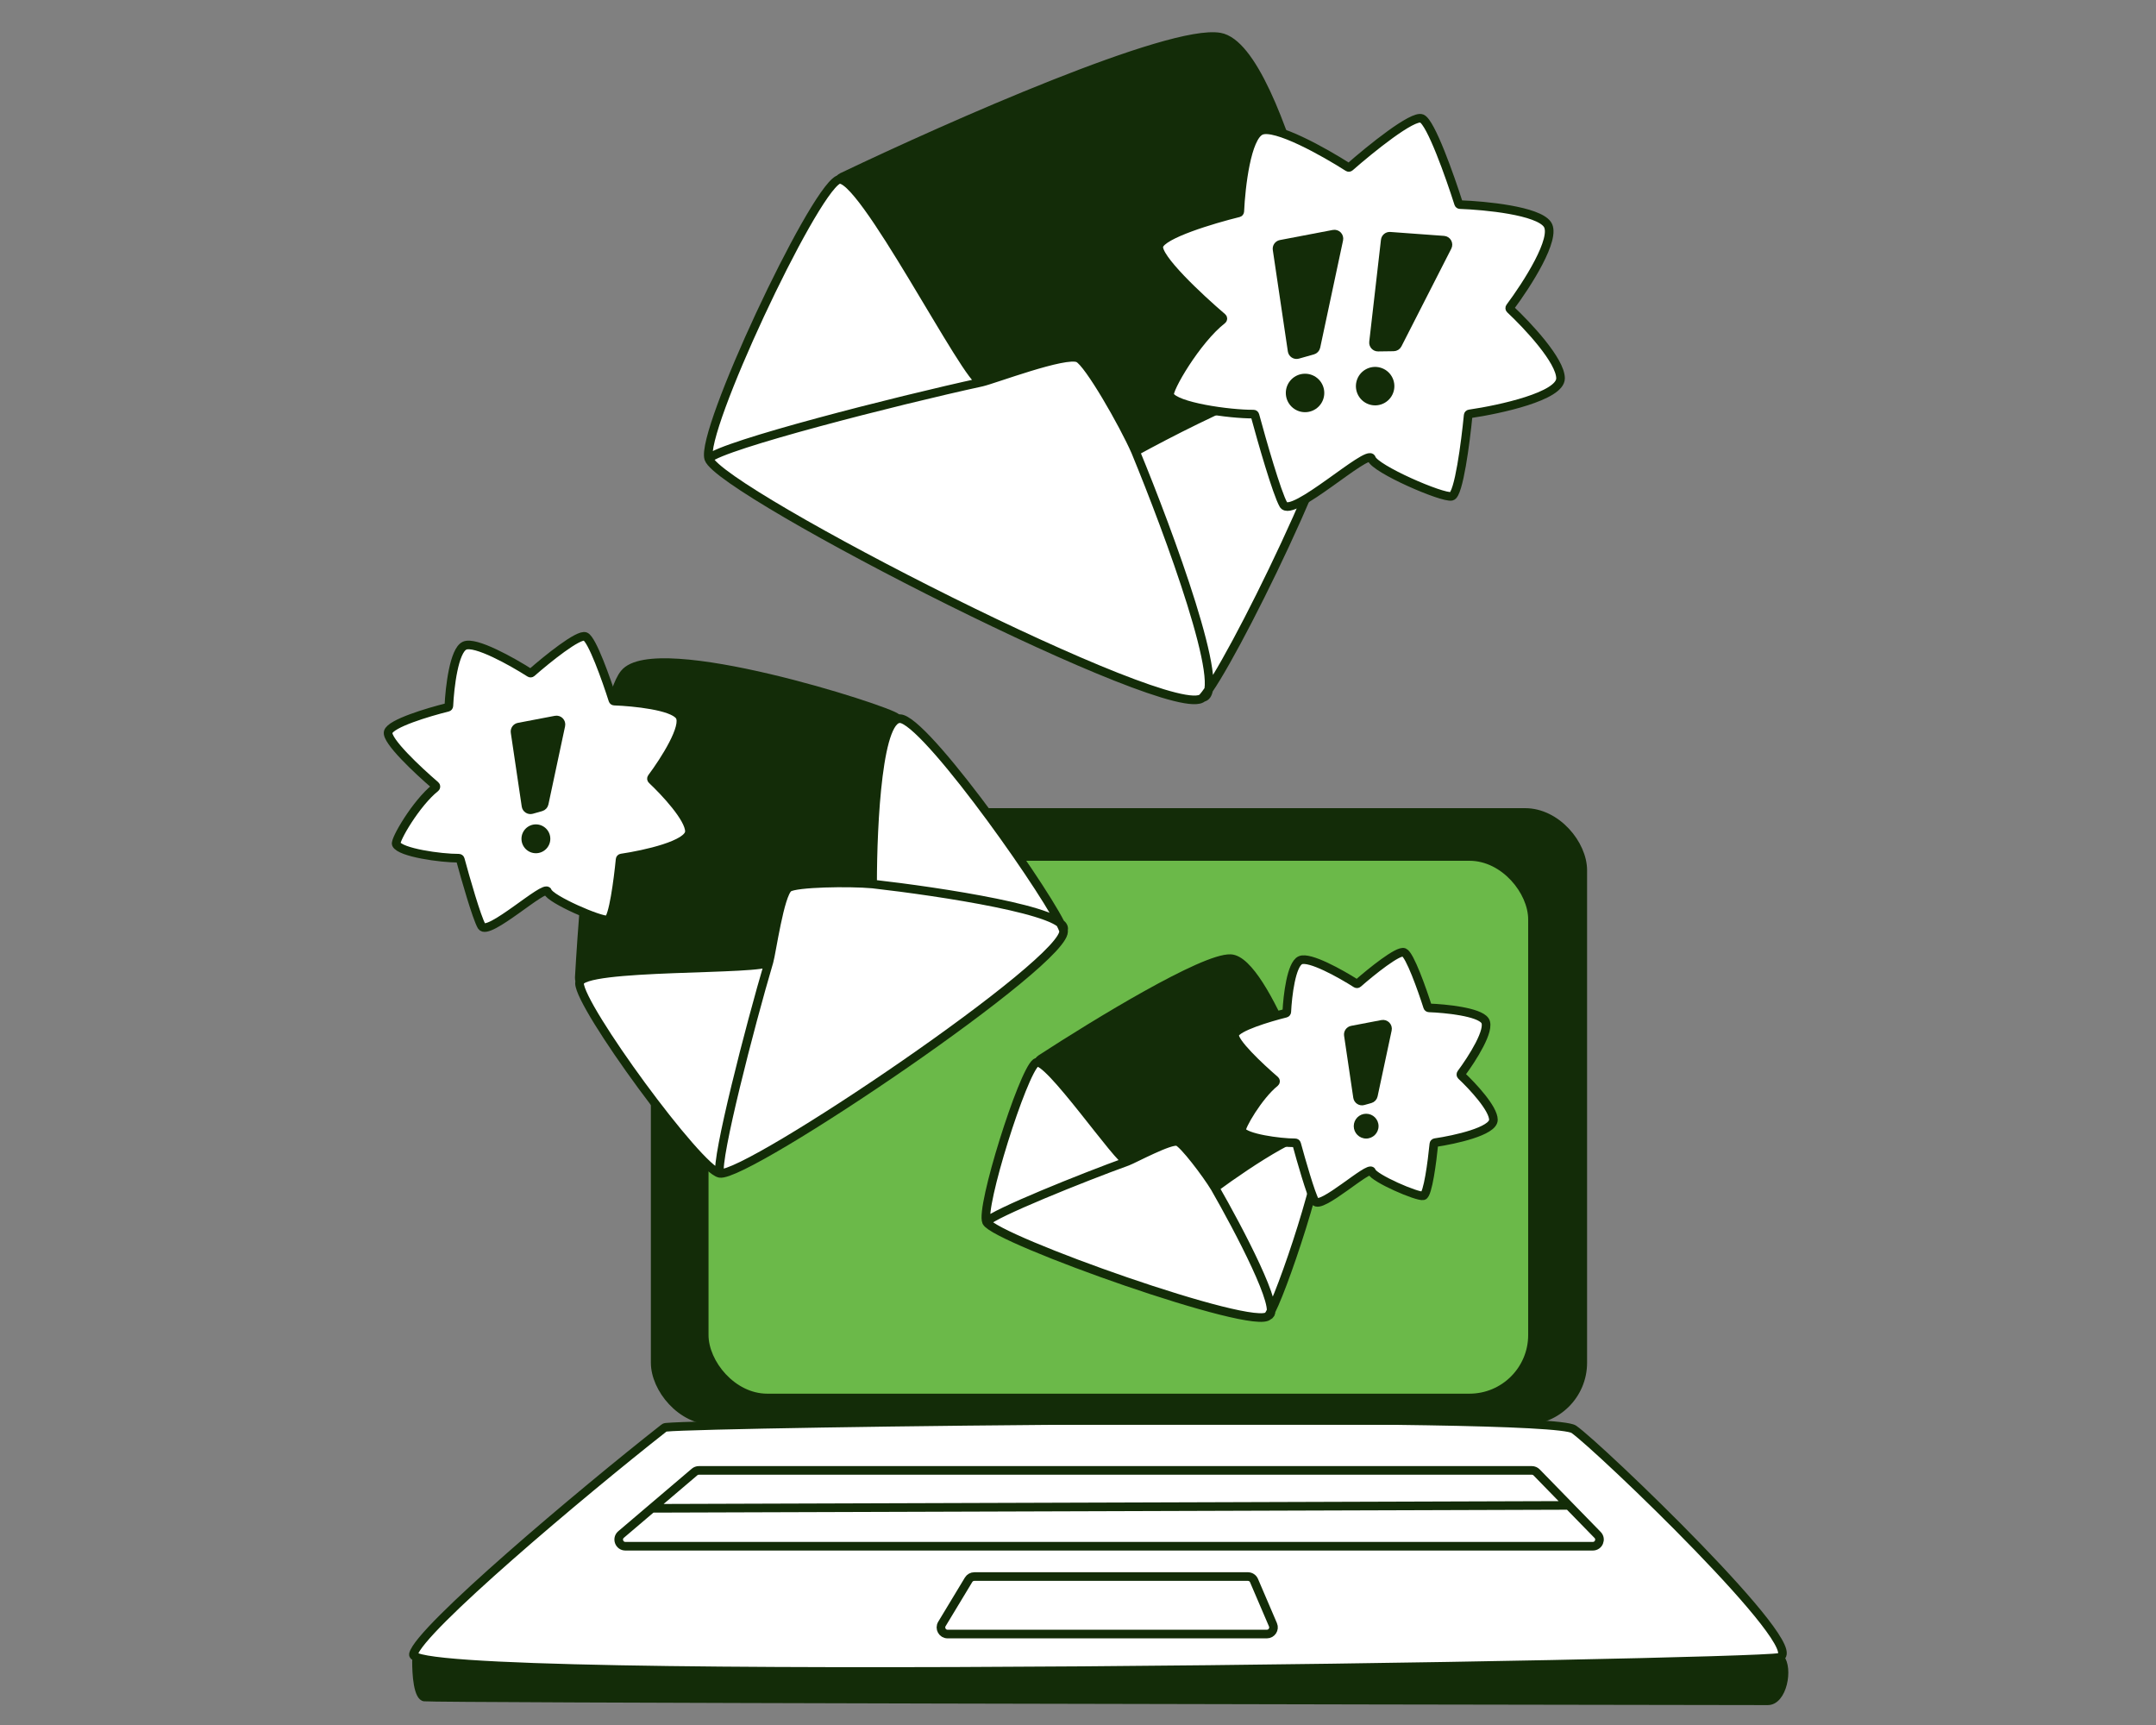 <svg width="100" height="80" viewBox="0 0 100 80" fill="none" xmlns="http://www.w3.org/2000/svg">
<rect x="0" y="0" width="100" height="80" fill="#808080" stroke="none"/>
<g clip-path="url(#clip0_1592_7900)">
<path d="M19.67 78.824C19.245 78.771 19.195 77.61 19.195 77.046C19.196 76.878 19.297 76.743 19.465 76.741C23.907 76.708 82.245 76.328 82.666 76.832C83.105 77.357 82.812 79.001 81.992 79C61.452 78.971 20.233 78.894 19.67 78.824Z" fill="#132C08" stroke="#132C08" stroke-width="0.154" stroke-linecap="round"/>
<path d="M19.174 76.72C19.436 75.58 26.994 69.217 30.775 66.246C30.816 66.215 30.837 66.198 30.888 66.193C32.899 65.984 71.839 65.476 72.998 66.287C74.17 67.108 84.015 76.542 82.521 76.865C81.089 77.174 18.822 78.245 19.174 76.72Z" fill="white"/>
<path d="M30.234 69.951L28.806 71.166C28.588 71.352 28.72 71.709 29.006 71.709H73.879C74.152 71.709 74.29 71.381 74.1 71.186L72.764 69.816M30.234 69.951L32.214 68.267C32.269 68.219 32.34 68.193 32.413 68.193H71.052C71.135 68.193 71.214 68.227 71.272 68.286L72.764 69.816M30.234 69.951L72.764 69.816M19.174 76.72C19.436 75.58 26.994 69.217 30.775 66.246C30.816 66.215 30.837 66.198 30.888 66.193C32.899 65.984 71.839 65.476 72.998 66.287C74.17 67.108 84.015 76.542 82.521 76.865C81.089 77.174 18.822 78.245 19.174 76.72ZM59.043 75.353L58.164 73.302C58.116 73.189 58.004 73.116 57.881 73.116H45.19C45.082 73.116 44.982 73.172 44.926 73.264L43.688 75.314C43.563 75.52 43.711 75.782 43.951 75.782H58.76C58.981 75.782 59.13 75.556 59.043 75.353Z" stroke="#132C08" stroke-width="0.4" stroke-linecap="round"/>
<rect x="30.266" y="37.557" width="43.269" height="28.443" rx="2.799" fill="#132C08" stroke="#132C08" stroke-width="0.154"/>
<rect x="32.786" y="39.843" width="38.171" height="24.868" rx="2.799" fill="#6BB949" stroke="#132C08" stroke-width="0.154"/>
<path d="M28.958 31.239C27.84 32.631 27.113 41.002 26.868 45.337C26.857 45.523 27.012 45.673 27.197 45.66L40.253 44.735C40.398 44.725 40.517 44.616 40.536 44.471C41.04 40.714 41.908 33.588 41.587 33.29C41.177 32.909 30.394 29.452 28.958 31.239Z" fill="#132C08" stroke="#132C08" stroke-width="0.4" stroke-linecap="round"/>
<path d="M33.383 54.416C32.398 54.229 26.878 46.681 26.878 45.597C26.878 44.718 35.538 45.04 35.668 44.6C35.79 44.19 36.166 41.465 36.577 41.172C36.905 40.938 39.399 40.899 40.473 40.997C40.473 38.183 40.725 32.974 41.85 33.349C43.169 33.789 48.195 40.871 49.181 42.818C49.312 42.924 49.365 43.03 49.322 43.136C49.762 44.425 34.613 54.651 33.383 54.416Z" fill="white"/>
<path d="M33.383 54.416C32.398 54.229 26.878 46.681 26.878 45.597C26.878 44.718 35.538 45.04 35.668 44.6M33.383 54.416C34.613 54.651 49.762 44.425 49.322 43.136M33.383 54.416C33.195 53.76 34.779 47.599 35.668 44.6M49.322 43.136C48.883 41.846 43.257 33.818 41.85 33.349C40.725 32.974 40.473 38.183 40.473 40.997M49.322 43.136C49.674 42.268 43.569 41.348 40.473 40.997M40.473 40.997C39.399 40.899 36.905 40.938 36.577 41.172C36.166 41.465 35.79 44.19 35.668 44.6" stroke="#132C08" stroke-width="0.4" stroke-linecap="round"/>
<path d="M57.077 44.459C55.832 44.407 50.869 47.428 48.277 49.114C48.122 49.215 48.092 49.429 48.212 49.57L54.086 56.468C54.181 56.579 54.34 56.608 54.468 56.538C56.83 55.243 61.16 52.797 61.195 52.493C61.24 52.101 58.693 44.527 57.077 44.459Z" fill="#132C08" stroke="#132C08" stroke-width="0.4" stroke-linecap="round"/>
<path d="M45.758 56.67C45.453 56.033 47.432 49.738 48.048 49.284C48.548 48.916 51.988 53.972 52.292 53.862C52.576 53.759 54.282 52.833 54.62 52.944C54.891 53.032 55.956 54.433 56.35 55.085C57.949 53.908 61.014 51.871 61.272 52.667C61.574 53.6 59.652 59.42 58.959 60.795C58.953 60.913 58.915 60.988 58.837 61.008C58.289 61.797 46.14 57.468 45.758 56.67Z" fill="white"/>
<path d="M45.758 56.67C45.453 56.033 47.432 49.738 48.048 49.284C48.548 48.916 51.988 53.972 52.292 53.862M45.758 56.67C46.14 57.468 58.289 61.797 58.837 61.008M45.758 56.67C46.053 56.289 50.217 54.611 52.292 53.862M58.837 61.008C59.386 60.218 61.594 53.663 61.272 52.667C61.014 51.871 57.949 53.908 56.35 55.085M58.837 61.008C59.477 60.845 57.446 56.991 56.35 55.085M56.35 55.085C55.956 54.433 54.891 53.032 54.62 52.944C54.282 52.833 52.576 53.759 52.292 53.862" stroke="#132C08" stroke-width="0.4" stroke-linecap="round"/>
<path d="M56.578 1.72C54.27 1.317 44.134 5.789 39.056 8.215C38.888 8.295 38.833 8.501 38.934 8.657L48.297 23.09C48.376 23.212 48.528 23.264 48.664 23.212C53.255 21.441 62.034 17.934 62.173 17.379C62.351 16.674 59.523 2.236 56.578 1.72Z" fill="#132C08" stroke="#132C08" stroke-width="0.4" stroke-linecap="round"/>
<path d="M32.873 21.269C32.469 20.031 37.624 9.021 38.863 8.343C39.867 7.792 44.943 17.851 45.528 17.724C46.073 17.605 49.423 16.328 50.016 16.611C50.49 16.838 52.103 19.653 52.667 20.937C55.882 19.176 61.993 16.201 62.272 17.716C62.599 19.492 57.664 29.648 56.059 31.989C56.021 32.205 55.933 32.331 55.785 32.349C54.588 33.656 33.379 22.817 32.873 21.269Z" fill="white"/>
<path d="M32.873 21.269C32.469 20.031 37.624 9.021 38.863 8.343C39.867 7.792 44.943 17.851 45.528 17.724M32.873 21.269C33.379 22.817 54.588 33.656 55.785 32.349M32.873 21.269C33.506 20.645 41.542 18.59 45.528 17.724M55.785 32.349C56.982 31.041 62.62 19.611 62.272 17.716C61.993 16.201 55.882 19.176 52.667 20.937M55.785 32.349C56.997 32.206 54.211 24.681 52.667 20.937M52.667 20.937C52.103 19.653 50.49 16.838 50.016 16.611C49.423 16.328 46.073 17.605 45.528 17.724" stroke="#132C08" stroke-width="0.4" stroke-linecap="round"/>
<path d="M65.947 5.498C65.528 5.32 63.571 6.903 62.607 7.748C62.584 7.769 62.551 7.771 62.525 7.755C61.424 7.051 59.143 5.769 58.483 6.061C57.823 6.353 57.557 8.646 57.504 9.806C57.502 9.837 57.481 9.862 57.451 9.87C56.245 10.167 53.893 10.869 53.753 11.402C53.614 11.931 55.615 13.8 56.695 14.723C56.729 14.753 56.727 14.805 56.691 14.833C55.501 15.757 54.138 18.095 54.252 18.335C54.499 18.858 57.027 19.214 58.14 19.205C58.172 19.204 58.199 19.225 58.207 19.256C58.53 20.45 59.224 22.87 59.528 23.402C59.914 24.078 63.469 20.78 63.614 21.263C63.759 21.745 66.912 23.113 67.33 23.016C67.66 22.94 67.975 20.513 68.097 19.258C68.1 19.226 68.124 19.201 68.156 19.196C69.598 18.985 72.381 18.373 72.381 17.547C72.381 16.726 70.853 15.095 70.046 14.34C70.02 14.315 70.016 14.277 70.038 14.248C70.823 13.198 72.213 11.038 71.77 10.405C71.326 9.77 68.914 9.532 67.716 9.489C67.687 9.488 67.662 9.47 67.653 9.441C67.249 8.171 66.366 5.676 65.947 5.498Z" fill="white" stroke="#132C08" stroke-width="0.4" stroke-linecap="round"/>
<path d="M59.233 11.565L59.931 16.269C59.949 16.394 60.073 16.474 60.194 16.439L60.889 16.243C60.964 16.222 61.02 16.162 61.037 16.086L62.098 11.11C62.129 10.963 62.001 10.833 61.855 10.861L59.401 11.329C59.291 11.351 59.217 11.454 59.233 11.565Z" fill="#132C08" stroke="#132C08" stroke-width="0.4" stroke-linecap="round"/>
<circle cx="60.531" cy="18.224" r="0.892" fill="#132C08"/>
<path d="M64.251 11.141L63.708 15.865C63.693 15.99 63.792 16.1 63.918 16.098L64.64 16.088C64.717 16.087 64.788 16.043 64.823 15.974L67.136 11.442C67.204 11.309 67.115 11.15 66.966 11.139L64.474 10.957C64.362 10.948 64.264 11.03 64.251 11.141Z" fill="#132C08" stroke="#132C08" stroke-width="0.4" stroke-linecap="round"/>
<circle cx="63.782" cy="17.908" r="0.892" transform="rotate(15 63.782 17.908)" fill="#132C08"/>
<path d="M65.123 44.17C64.855 44.056 63.611 45.059 62.985 45.607C62.962 45.628 62.929 45.63 62.902 45.614C62.187 45.158 60.736 44.346 60.314 44.533C59.893 44.719 59.721 46.174 59.684 46.927C59.682 46.958 59.661 46.983 59.631 46.991C58.849 47.185 57.356 47.633 57.267 47.974C57.179 48.311 58.437 49.491 59.138 50.093C59.172 50.122 59.17 50.175 59.135 50.204C58.374 50.812 57.516 52.288 57.588 52.44C57.746 52.774 59.347 53.002 60.073 53.001C60.105 53.001 60.133 53.021 60.141 53.052C60.352 53.828 60.793 55.365 60.987 55.705C61.236 56.14 63.527 54.016 63.62 54.327C63.713 54.638 65.745 55.519 66.014 55.456C66.225 55.408 66.426 53.868 66.506 53.054C66.509 53.022 66.533 52.997 66.565 52.992C67.5 52.854 69.268 52.461 69.268 51.933C69.268 51.409 68.304 50.375 67.78 49.882C67.754 49.857 67.751 49.818 67.772 49.789C68.28 49.106 69.157 47.735 68.874 47.331C68.59 46.925 67.058 46.771 66.28 46.742C66.251 46.741 66.226 46.722 66.217 46.694C65.954 45.871 65.391 44.284 65.123 44.17Z" fill="white" stroke="#132C08" stroke-width="0.4" stroke-linecap="round"/>
<path d="M62.54 48.008L62.966 50.884C62.985 51.009 63.108 51.089 63.23 51.054L63.553 50.963C63.627 50.942 63.684 50.882 63.7 50.806L64.352 47.753C64.383 47.607 64.255 47.476 64.108 47.504L62.707 47.772C62.597 47.793 62.523 47.897 62.54 48.008Z" fill="#132C08" stroke="#132C08" stroke-width="0.4" stroke-linecap="round"/>
<circle cx="63.365" cy="52.227" r="0.575" fill="#132C08"/>
<path d="M27.151 29.521C26.838 29.388 25.382 30.564 24.656 31.2C24.632 31.221 24.599 31.223 24.573 31.206C23.743 30.677 22.045 29.725 21.552 29.943C21.06 30.161 20.86 31.865 20.819 32.739C20.817 32.77 20.796 32.796 20.766 32.803C19.857 33.028 18.109 33.551 18.005 33.949C17.902 34.343 19.381 35.728 20.194 36.426C20.229 36.455 20.227 36.508 20.191 36.536C19.303 37.239 18.294 38.97 18.379 39.149C18.564 39.539 20.44 39.805 21.281 39.801C21.313 39.801 21.341 39.822 21.349 39.852C21.593 40.752 22.109 42.552 22.337 42.95C22.626 43.456 25.293 40.983 25.401 41.345C25.51 41.707 27.874 42.732 28.188 42.66C28.434 42.603 28.67 40.8 28.762 39.855C28.765 39.822 28.789 39.797 28.821 39.793C29.907 39.633 31.977 39.175 31.977 38.558C31.977 37.946 30.845 36.734 30.237 36.163C30.211 36.139 30.207 36.099 30.228 36.071C30.819 35.279 31.849 33.673 31.518 33.201C31.186 32.727 29.392 32.548 28.49 32.515C28.461 32.514 28.436 32.495 28.427 32.467C28.122 31.511 27.464 29.654 27.151 29.521Z" fill="white" stroke="#132C08" stroke-width="0.4" stroke-linecap="round"/>
<path d="M23.89 33.957L24.397 37.376C24.415 37.501 24.539 37.581 24.66 37.547L25.094 37.424C25.168 37.403 25.225 37.343 25.241 37.267L26.014 33.642C26.046 33.496 25.918 33.365 25.771 33.394L24.057 33.721C23.947 33.742 23.873 33.846 23.89 33.957Z" fill="#132C08" stroke="#132C08" stroke-width="0.4" stroke-linecap="round"/>
<circle cx="24.856" cy="38.901" r="0.669" fill="#132C08"/>
</g>
<defs>
<clipPath id="clip0_1592_7900">
<rect width="100" height="80" fill="white"/>
</clipPath>
</defs>
</svg>
